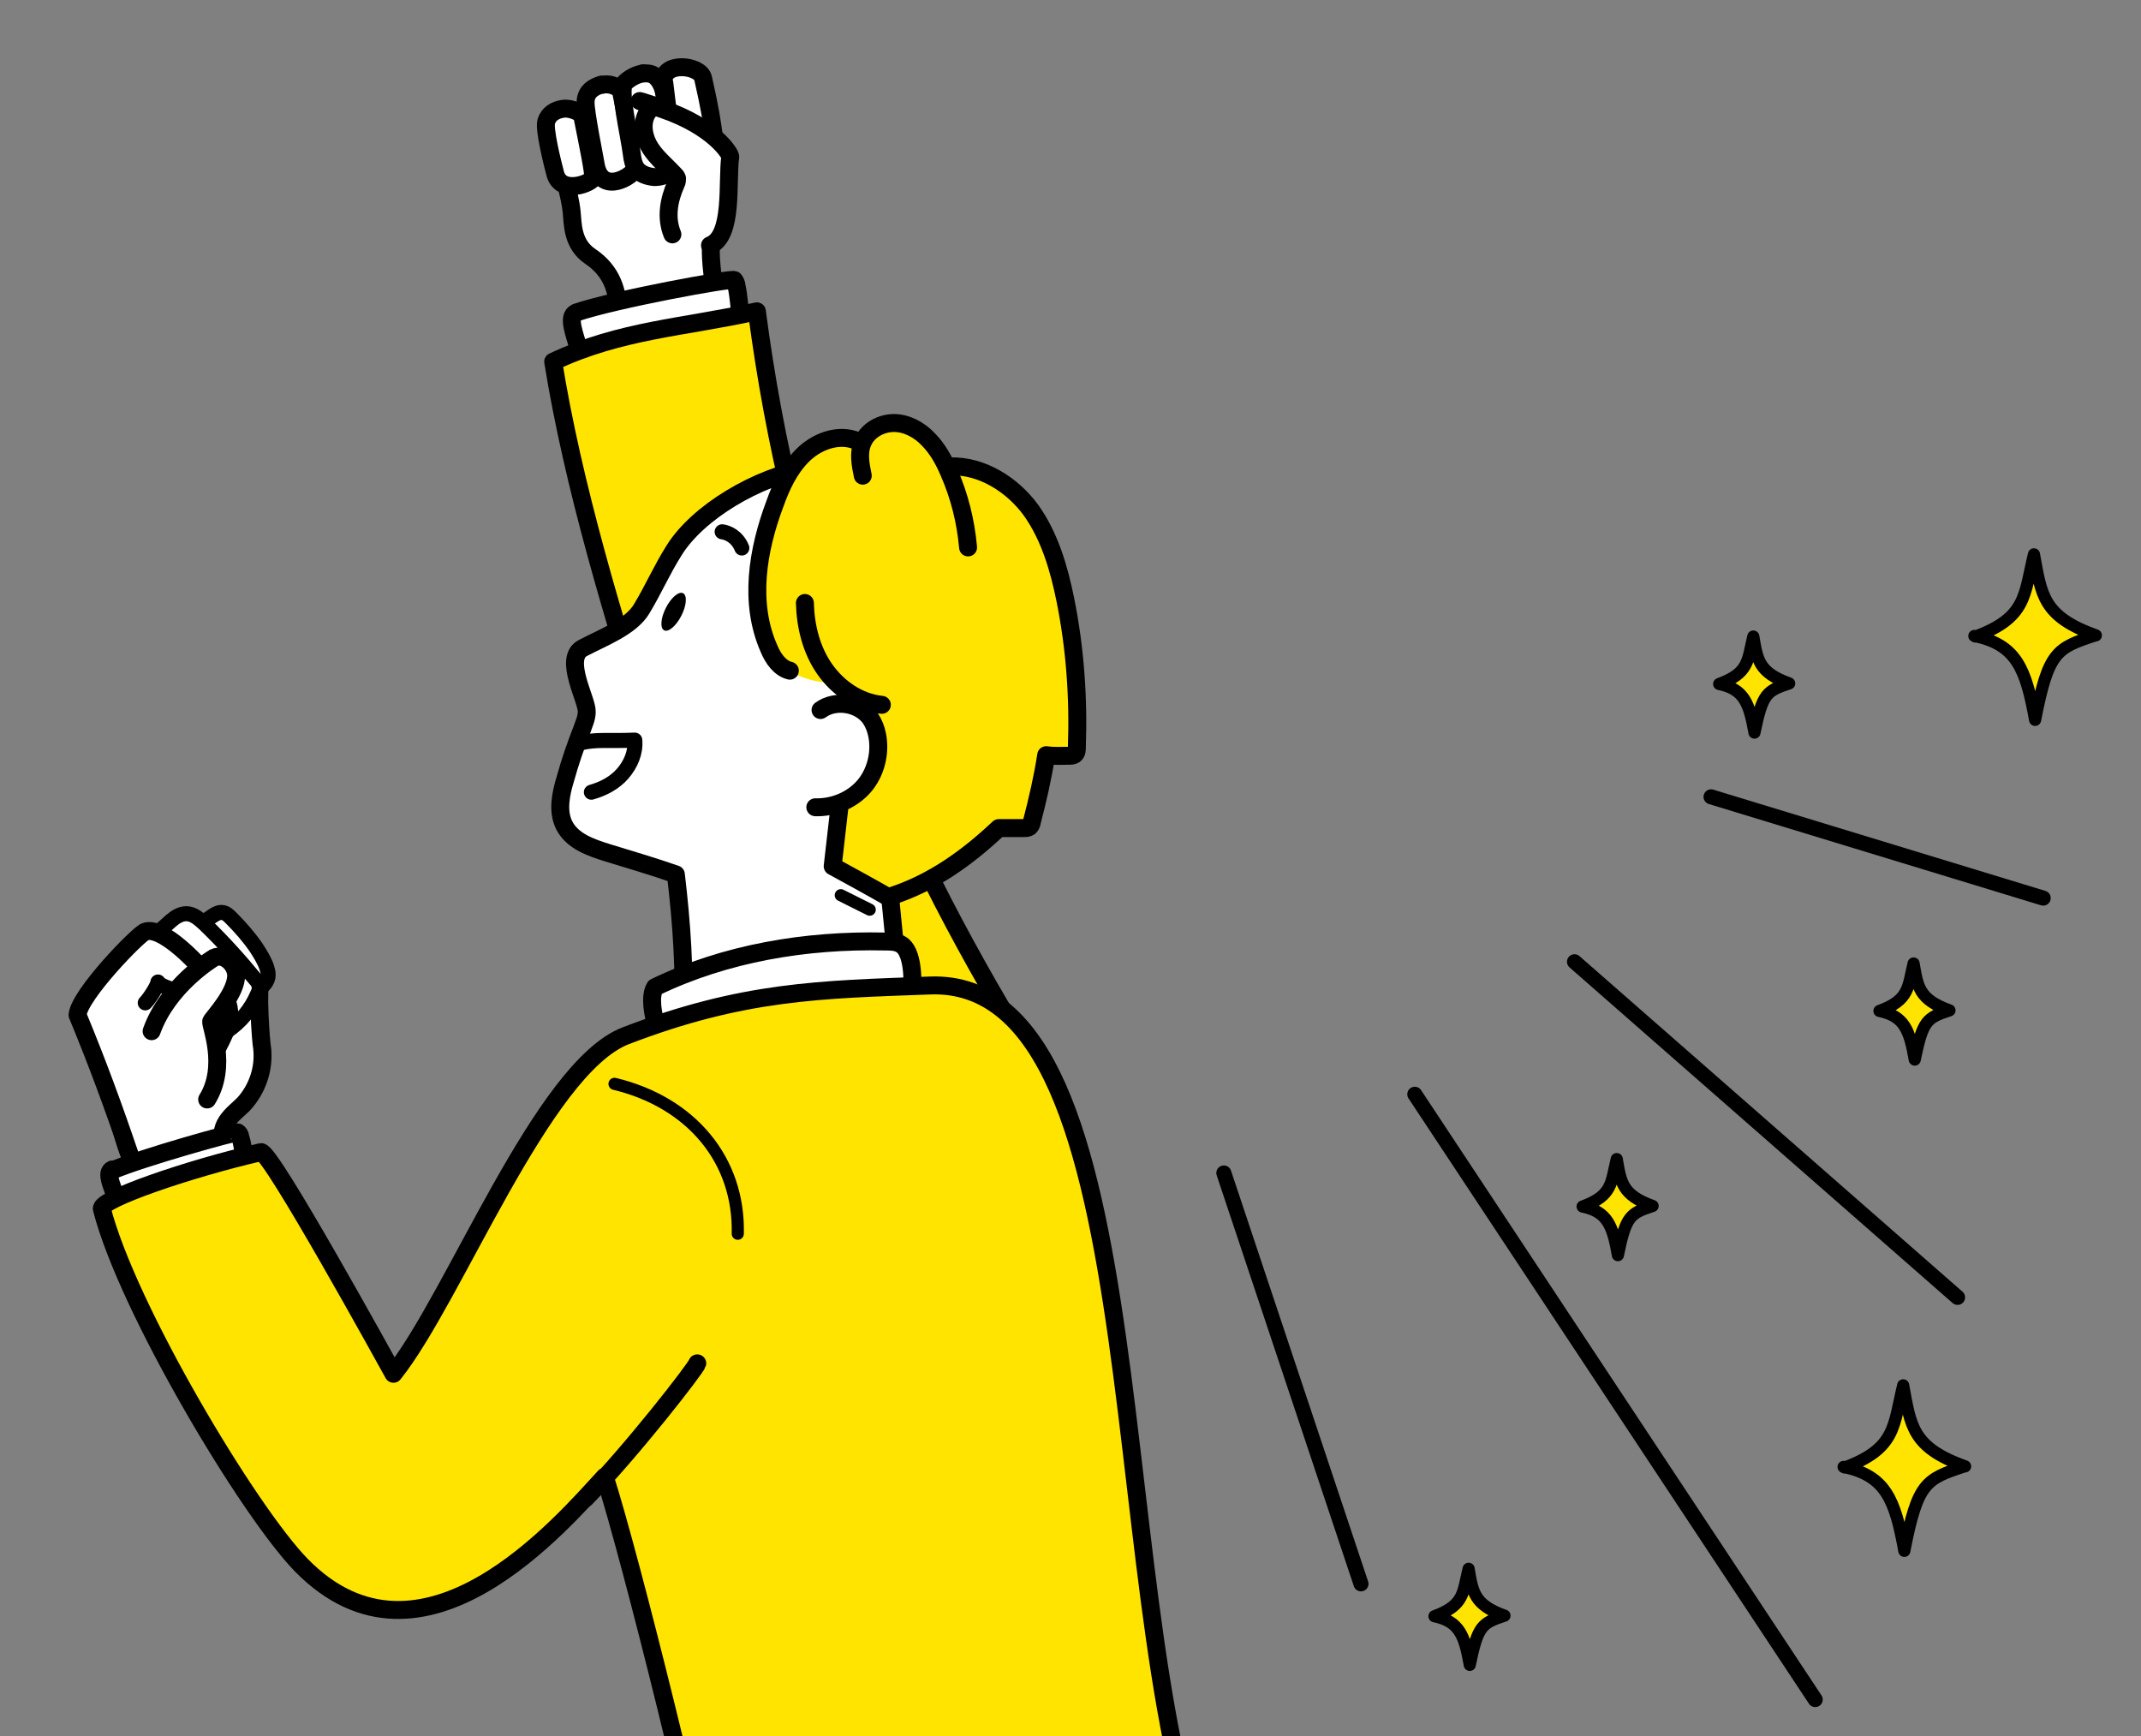 <?xml version="1.0" encoding="UTF-8"?>
<svg xmlns="http://www.w3.org/2000/svg" xmlns:xlink="http://www.w3.org/1999/xlink" id="_レイヤー_1" data-name="レイヤー_1" version="1.1" viewBox="0 0 370 300">
  <rect x="0" y="0" width="370" height="300" fill="#808080" stroke="none"/>
  <defs>
    <style>
      .st0, .st1, .st2, .st3, .st4, .st5, .st6, .st7 {
        stroke: #000;
        stroke-linecap: round;
        stroke-linejoin: round;
      }

      .st0, .st2, .st4 {
        stroke-width: 2.6px;
      }

      .st0, .st5, .st6, .st8 {
        fill: #ffe400;
      }

      .st1, .st9, .st2, .st3 {
        fill: none;
      }

      .st1, .st6 {
        stroke-width: 2.1px;
      }

      .st3, .st5, .st7 {
        stroke-width: 3.1px;
      }

      .st4, .st7 {
        fill: #fff;
      }

      .st10 {
        clip-path: url(#clippath);
      }
    </style>
    <clipPath id="clippath">
      <rect class="st9" x="1.9" y="-40.5" width="396.1" height="343"></rect>
    </clipPath>
  </defs>
  <g class="st10">
    <g>
      <g>
        <path class="st7" d="M45.1,169.7c-.7.7,0,10.6.2,11.4.4,3.5-.8,7.1-3.2,9.7-1,1-2.1,1.8-2.9,3s-1.1,2.7,0,4.1c-7,4.2-14.5,4.1-15.5,4.8-1.1-2.7-1.5-3.2-2.6-7.1"></path>
        <path class="st4" d="M35.1,159.3c1.2-.5,2.2-1.8,3.4-1.6.6.1,1,.5,1.4.9,1.6,1.6,3.1,3.3,4.4,5.2.7,1.1,1.4,2.2,1.8,3.4.2.6.3,1.2.2,1.7-.1.5-.4,1-.8,1.4-1.2,1.5-2.7,2.8-4.5,3.7"></path>
        <path class="st4" d="M27.2,161.1c1.7-1.1,3-3.2,5-3.2,1.3,0,2.3,1,3.2,1.8,3.1,3,6,6.2,8.7,9.5.4.4.7.9.7,1.5,0,.4-.1.7-.3,1.1-1.1,2.6-2.9,4.8-5.3,6.4"></path>
        <path class="st7" d="M22.4,199.5c-2.7-8-5.6-15.9-9-24.1.3-3.5,10.5-14,11.7-14.4,2.7-1,8.9,4.7,13.5,11,2,2.8.7,5.8-1,9"></path>
        <path class="st7" d="M26.2,178.2c2.8-7.8,10.3-12.4,10.8-12.7,1.7-.8,3.7,1.1,3.8,2.9.2,3.1-4.1,7.6-4.3,8.1-.2.7,2.9,7.7-.7,13.5"></path>
        <path class="st2" d="M27.3,169.7c.1.3-1.3,2.7-2.2,3.6"></path>
        <path class="st2" d="M30.5,171.2s-2.6-.7-3.2-1.4"></path>
      </g>
      <path class="st7" d="M19.4,202.1c-1.2.5,0,2.9.4,4.2.1.3.2.6.5.7.2,0,.4,0,.5,0,4.3-1.2,8.6-2.3,12.9-3.5,3-.8,5.7-2.1,8.5-3.5-.2-1.4-.3-2.3-.7-3.6,0-.3-.2-.5-.4-.7-.2-.2-16.4,4.3-21.8,6.6Z"></path>
      <g>
        <path class="st7" d="M96.7,25.7c.2,3.9,1.7,7.1,2.1,11,.2,2.1.1,5.5,3.2,7.6,7.9,5.3,2.9,14.4,6.3,14.5,3.4,0,12.9,5.2,15.8,3.3,1.2-.8-2-18.6-1.1-19.7,1.6-2,1-5.7,1.3-8.3.9-5.6-2.9-17.4-6.4-17.6s-3.2.2-4.8.4c-5.9,1.1-12.1,2.5-16.4,8.7Z"></path>
        <path class="st7" d="M97.3,18.8c-1.4.2-2.5.9-2.9,2.2s1.1,7.3,1.5,8.8c.9,4.1,6.5,1.8,6.6.9s-.7-4.8-1.9-10.8c0-.2-1.6-1.3-3.3-1.1Z"></path>
        <path class="st7" d="M104,14.6c-1.4.4-2.8,1.2-2.8,3.1s1.5,9.2,1.8,11c1.1,5.1,6.5,1.6,6.7.5s-.9-6.1-2.4-13.5c0-.3-1.6-1.5-3.4-1Z"></path>
        <path class="st7" d="M114.8,16.3c-.2-1.6-1.2-3.5-2.8-3.6s-.6,0-.7,0c-1.1,0-2.7.9-3.4,1.7-1,1.2.8,8.5,1.3,12.3.1.9.3,1.8.8,2.5.7.9,1.9,1.3,3.1,1.4,1.2,0,2.4-.4,3.1-1.4.3-.5-.8-8.3-1.4-12.9Z"></path>
        <path class="st7" d="M114.8,14.3c1.3,10.7,1.8,16.7,5.6,16,1.8-.4,5.4,1.9,1.1-16.8-.5-2.3-7.2-3-6.8.8Z"></path>
        <path class="st7" d="M122.7,42.4c4.1-1.6,2.9-11,3.5-15.3,0-.6-2.9-5.2-11.6-8.2s-.6-.4-.9-.4c-.8-.2-1.6.5-2,1.3-.9,1.8-.4,4.1.7,5.8,1.1,1.7,2.7,3,4.1,4.5.2.2.4.4.5.7,0,.3,0,.7-.2,1-1.2,2.7-1.8,5.8-.6,8.7"></path>
      </g>
      <path class="st7" d="M99.5,54.1c-1.5.5-.1,4,.4,5.8.1.4.3.8.6,1,.2.1.5,0,.7,0,5.4-.9,10.7-1.8,16.1-2.8,3.7-.6,7.2-1.9,10.7-3.5-.3-1.9-.3-3.2-.7-5.1,0-.4-.2-.8-.4-1.1-.3-.4-20.5,3.3-27.3,5.6Z"></path>
      <path class="st5" d="M130.8,53.8c-12.6,2.8-23.5,3.2-35.2,8.7,6.8,42.3,27.8,92.9,38.5,134.4,1.6,6.3,3.5,13,8.1,17.5,6.3,6.2,16.1,6.7,24.6,4.8,2.5-.6,19.3-1.6,21.3-3.2,3.6-2.8-.4-17.3-12.9-38.2-23.5-39.2-38.3-77.6-44.4-124Z"></path>
      <path class="st7" d="M139.7,80.9c-8.8,1.5-19.1,7.6-23.2,14.2-2.2,3.5-3.5,6.6-5.6,10.1-1.9,3.2-6.8,5-10.2,6.8s.8,9,.7,11c0,1.1-.5,2.1-.8,3-1.1,2.8-2.1,5.7-2.9,8.6-.8,2.6-1.4,5.6-.2,8,1.4,2.8,4.7,3.9,7.6,4.8,3.9,1.2,7.7,2.3,11.7,3.7,1,8.4,1.6,16.8,1.2,25.5,11.1-2.5,25.8-4.1,37.1-5.9.1-3-1-12.6-1.3-16"></path>
      <path class="st7" d="M157.5,171.6c.4-2.3.2-7.3-1.8-8.4-.8-.5-1.8-.5-2.8-.5-13.6-.3-27.5,2-39.7,7.9-1,1.6-.3,4.9.2,6.6,13.9-2.9,28.1-3.2,44.1-5.5Z"></path>
      <path class="st8" d="M140,77.8c-11,10.9-12.5,32.1-4.7,37.5,2.7,1.8,5.9,2.8,9.2,2.7.5,1.4,2.3,1.7,3.3,2.9,10.8,13.1-3,17.4-3.3,19s.2,7.1-.4,9c-.3,1,9,6.2,10.3,6.1s11.7-6.9,18-11.4c1.7.4,3.5.5,5.2.3.3,0,.6,0,.8-.3.2-.2.3-.5.3-.8.9-4.3,1.3-7.8,2.1-12.1,1.4.6,3.5,0,5-.1,0-58.2-21.2-48.2-21.7-49-3-4.9-4.8-13.1-15.5-4.6-.3.2-6.1-1.6-8.7.9Z"></path>
      <path class="st7" d="M141.8,122.7c2.6-1.9,6.7-1.2,8.6,1.4.6.9,1,1.9,1.2,3,.6,3.1-.3,6.5-2.3,8.8-2.1,2.4-5.3,3.7-8.4,3.6"></path>
      <path class="st3" d="M147.6,76c-3.1-1-6.6.4-8.9,2.7s-3.7,5.3-4.8,8.4c-3,8-4.5,17.1-1,25,.7,1.7,1.9,3.4,3.6,3.8"></path>
      <path class="st3" d="M139.1,104.2c.1,4,1.1,8.1,3.4,11.4s5.9,5.8,9.9,6.2"></path>
      <path class="st3" d="M145.1,139.2c-.4,3.7-.8,6.8-1.2,10.5,3.3,1.8,6.6,3.6,9.9,5.5"></path>
      <path class="st5" d="M209.9,325.5c-19.8-43-8.7-156.6-49.1-155.2-19.1.7-32.4.9-52.7,8.7-14.4,5.6-29.6,45.3-40.1,58.4,0,0,0,0,0,0-1-1.8-21.3-38.7-22.9-38.3-12.6,2.9-27.9,8.2-27.5,9.8,4.4,17.2,25.4,52.3,34.5,61.6,20.9,21.3,45.1-7.4,52.4-15.3,4.5,13.9,17.6,66.9,17.4,70.7"></path>
      <path class="st3" d="M101.2,258.9c8.1-8.3,19.1-22.5,19.3-23.3"></path>
      <path class="st1" d="M145.3,154.7l5,2.5"></path>
      <path class="st1" d="M106.2,187.3c13.3,3.2,21.6,13.2,21.3,25.9"></path>
      <path class="st3" d="M149.1,82.2c-.4-1.9-.8-4,0-5.8.9-2.1,3.2-3.3,5.4-3.3s4.4,1.2,5.9,2.8c1.6,1.6,2.7,3.6,3.6,5.7,1.8,4.1,2.9,8.5,3.3,13"></path>
      <path class="st3" d="M164.2,80.6c5.5-.2,10.8,3.2,14,7.6,3.2,4.5,4.8,10,5.9,15.4,1.7,8.4,2.3,17,2,25.5,0,.5,0,1-.4,1.3-.3.2-.6.2-.9.2-1.3,0-2.5.1-4-.1-.6,3.9-1.5,7.8-2.5,11.6,0,.3-.2.6-.4.8-.3.2-.6.2-.9.2-1.5,0-3,0-4.4,0-5.4,5.1-11.4,9.4-18.4,11.7"></path>
      <path class="st2" d="M100.2,128.4c3-.7,4.5-.3,9.5-.5.2,2.1-.7,4.2-2.1,5.8-1.4,1.6-3.3,2.6-5.4,3.2"></path>
      <path class="st2" d="M128.2,94.7c-.8-2-2.5-2.7-3.4-2.8"></path>
      <ellipse cx="116.4" cy="105.8" rx="3.6" ry="1.5" transform="translate(-30.7 161.4) rotate(-63)"></ellipse>
    </g>
    <g>
      <line class="st0" x1="211.5" y1="202.7" x2="235.2" y2="273.7"></line>
      <line class="st0" x1="244.5" y1="189.1" x2="313.7" y2="293.7"></line>
      <line class="st0" x1="272.1" y1="166.2" x2="338.3" y2="224.2"></line>
      <line class="st0" x1="295.7" y1="137.7" x2="353.1" y2="155.2"></line>
      <path id="_x3C_パス_x3E_" class="st6" d="M318.6,253.5c7.3,1.5,8.9,5.7,10.5,14.5h0c2.3-11.8,3.7-12.4,10.4-14.6h.1c-9.2-3.3-9.4-7-10.7-14h0c-1.7,7-1.2,10.9-10.1,14.2"></path>
      <path id="_x3C_パス_x3E_1" data-name="_x3C_パス_x3E_" class="st6" d="M341.2,109.9c7.3,1.5,8.9,5.7,10.5,14.5h0c2.3-11.8,3.7-12.4,10.4-14.6h.1c-9.2-3.3-9.4-7-10.7-14h0c-1.7,7-1.2,10.9-10.1,14.2"></path>
      <path id="_x3C_パス_x3E_2" data-name="_x3C_パス_x3E_" class="st6" d="M297.1,118.2c4.3.9,5.2,3.3,6.1,8.4h0c1.4-6.8,2.1-7.2,6-8.5h0c-5.3-1.9-5.5-4.1-6.2-8.1h0c-1,4.1-.7,6.3-5.9,8.2"></path>
      <path id="_x3C_パス_x3E_3" data-name="_x3C_パス_x3E_" class="st6" d="M324.8,174.7c4.3.9,5.2,3.3,6.1,8.4h0c1.4-6.8,2.1-7.2,6-8.5h0c-5.3-1.9-5.5-4.1-6.2-8.1h0c-1,4.1-.7,6.3-5.9,8.2"></path>
      <path id="_x3C_パス_x3E_4" data-name="_x3C_パス_x3E_" class="st6" d="M247.9,279.3c4.3.9,5.2,3.3,6.1,8.4h0c1.4-6.8,2.1-7.2,6-8.5h0c-5.3-1.9-5.5-4.1-6.2-8.1h0c-1,4.1-.7,6.3-5.9,8.2"></path>
      <path id="_x3C_パス_x3E_5" data-name="_x3C_パス_x3E_" class="st6" d="M273.5,208.5c4.3.9,5.2,3.3,6.1,8.4h0c1.4-6.8,2.1-7.2,6-8.5h0c-5.3-1.9-5.5-4.1-6.2-8.1h0c-1,4.1-.7,6.3-5.9,8.2"></path>
    </g>
  </g>
  <rect class="st9" width="370" height="300"></rect>
</svg>
